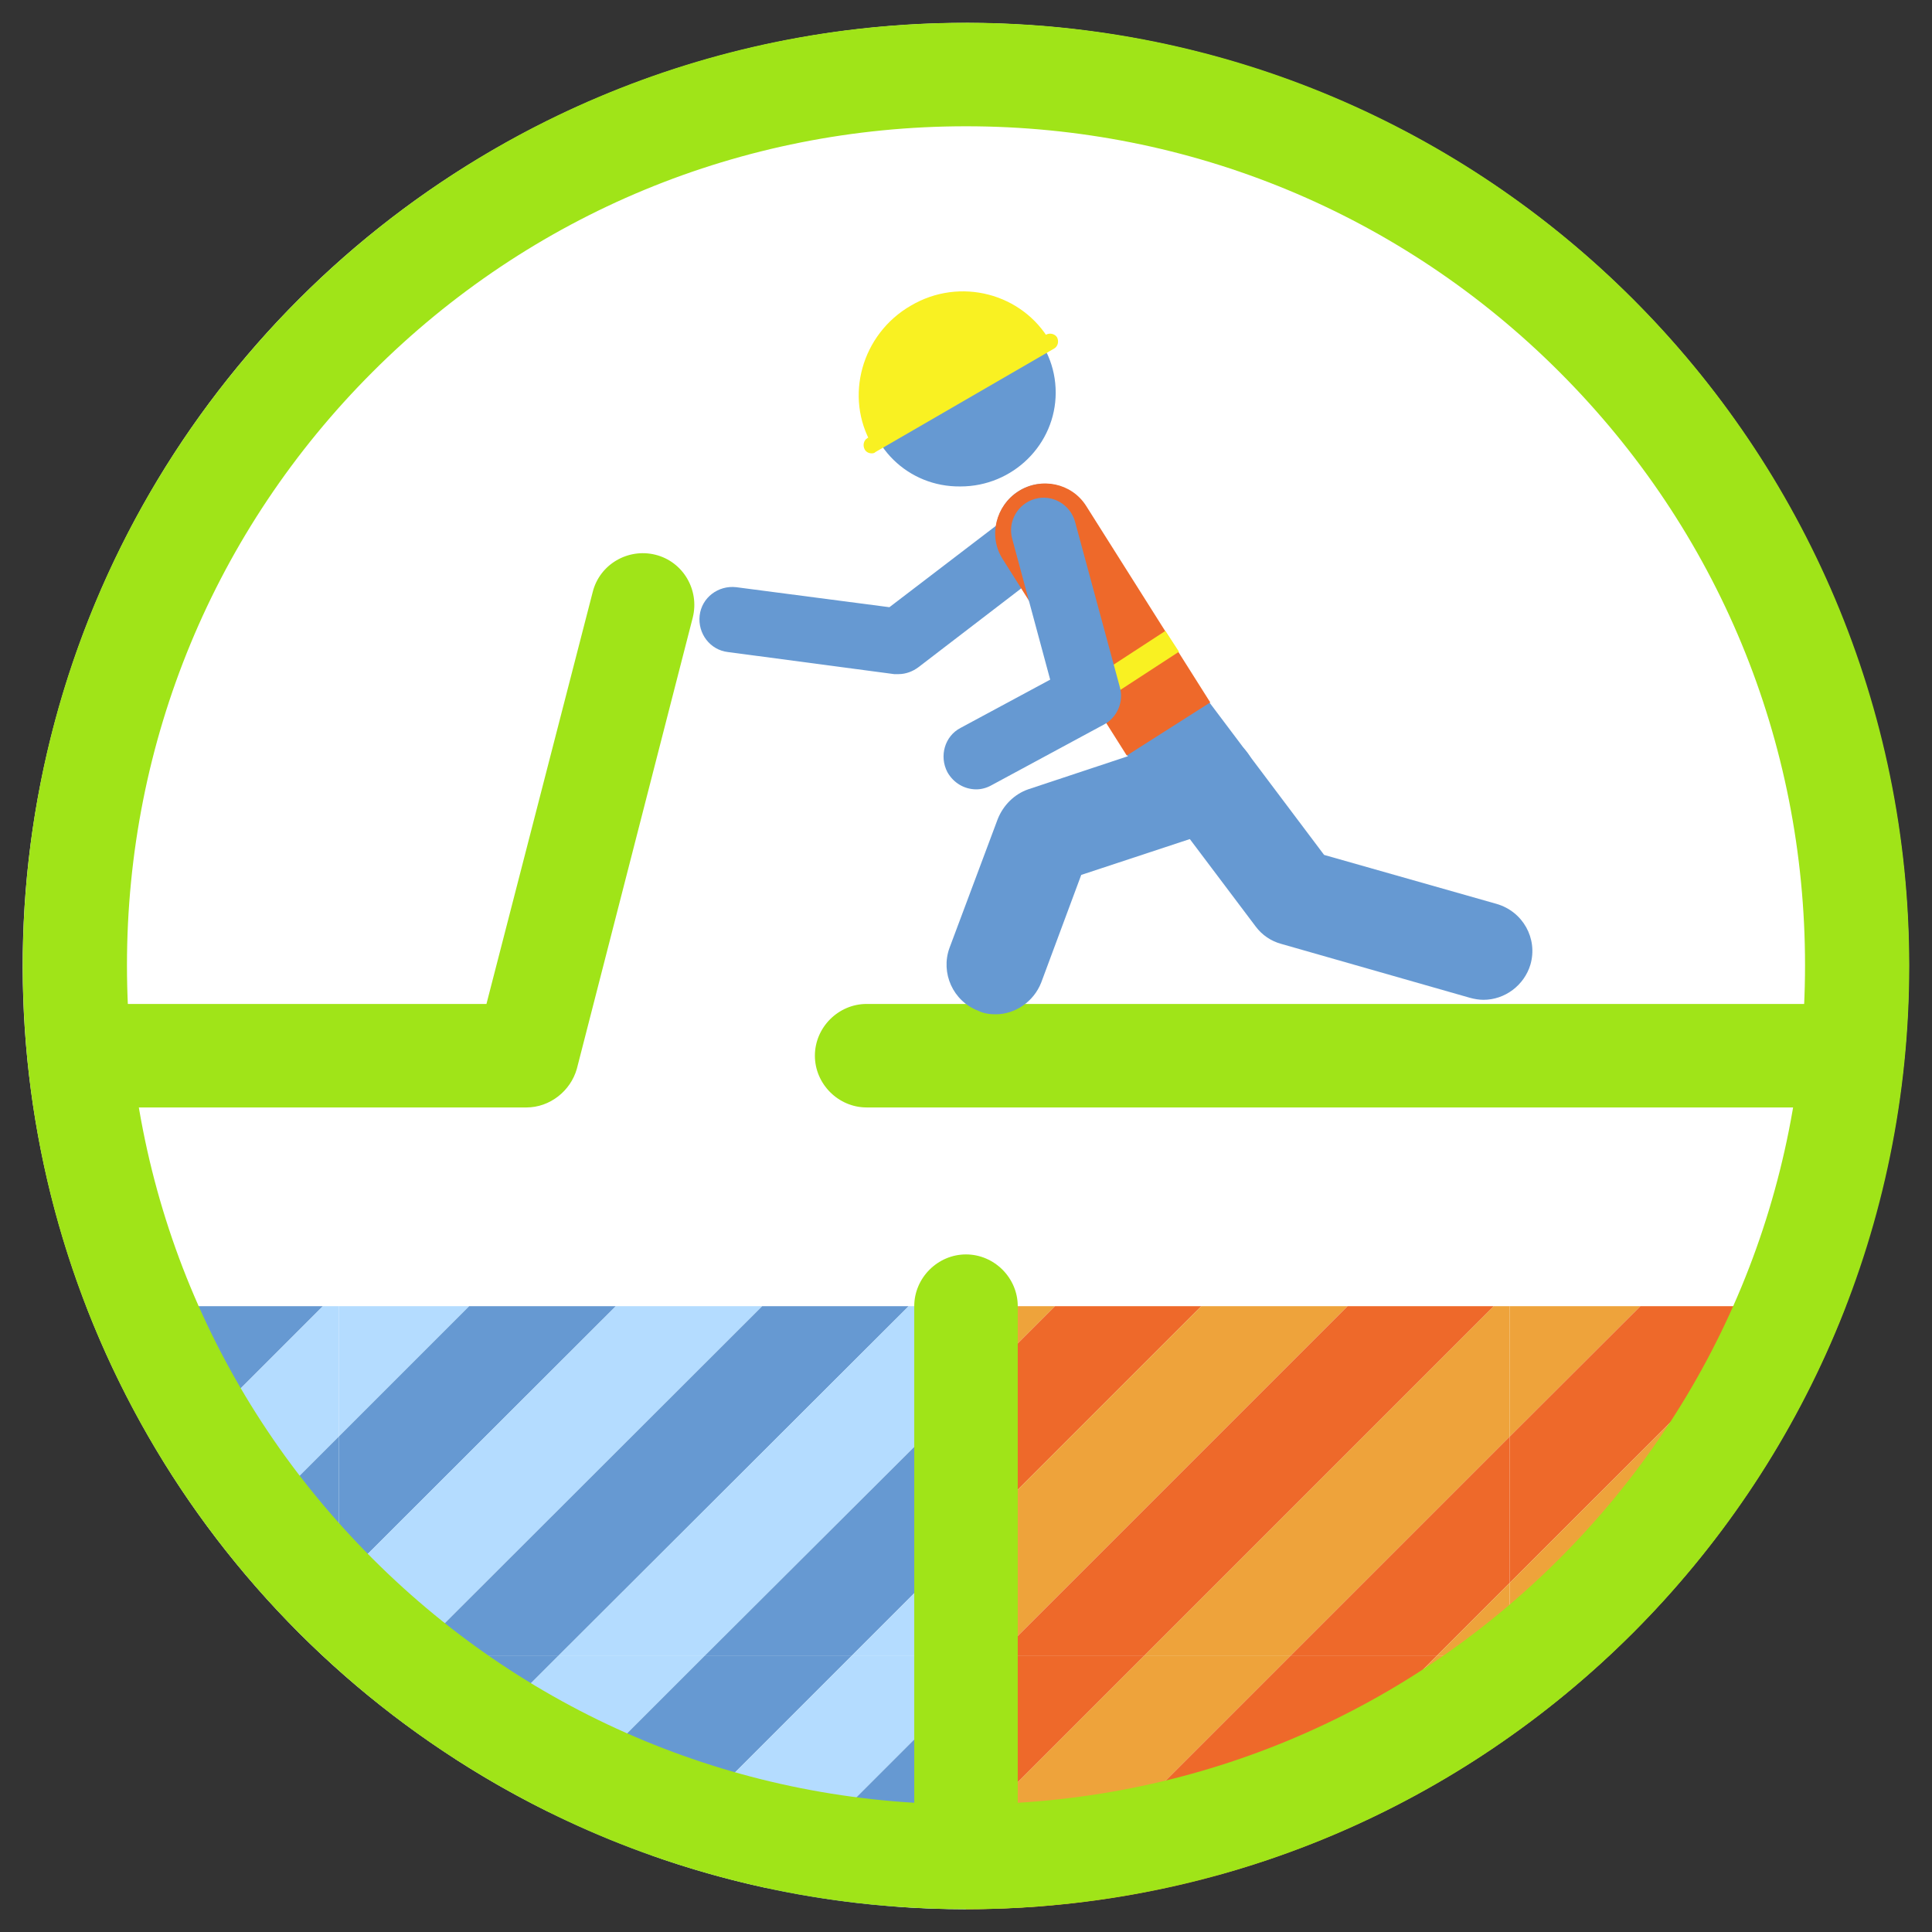 <?xml version="1.0" encoding="utf-8"?>
<!-- Generator: Adobe Illustrator 22.0.1, SVG Export Plug-In . SVG Version: 6.00 Build 0)  -->
<svg version="1.1" id="レイヤー_1" xmlns="http://www.w3.org/2000/svg" xmlns:xlink="http://www.w3.org/1999/xlink" x="0px"
	 y="0px" width="280px" height="280px" viewBox="0 0 280 280" style="enable-background:new 0 0 280 280;" xml:space="preserve">
<rect x="0" y="0" width="280" height="280" fill="#333333" stroke="none"/>
<style type="text/css">
	.st0{fill:#FFFFFF;}
	.st1{clip-path:url(#SVGID_2_);}
	.st2{fill:none;}
	.st3{fill:#EEA33B;}
	.st4{fill:#EE692A;}
	.st5{clip-path:url(#SVGID_4_);}
	.st6{fill:#B4DCFF;}
	.st7{fill:#6699D2;}
	.st8{fill:#A0E418;}
	.st9{fill:#F9F122;}
</style>
<g>
	<g>
		
			<ellipse transform="matrix(0.707 -0.707 0.707 0.707 -57.99 140)" class="st0" cx="140" cy="140" rx="136.7" ry="136.7"/>
	</g>
	<g>
		<g>
			<defs>
				<path id="SVGID_1_" d="M140,189.3v87.4c58.1,0,107.7-36.3,127.5-87.4H140z"/>
			</defs>
			<clipPath id="SVGID_2_">
				<use xlink:href="#SVGID_1_"  style="overflow:visible;"/>
			</clipPath>
			<g class="st1">
				<rect x="218.8" y="155.2" class="st2" width="84.9" height="84.9"/>
				<polygon class="st3" points="218.8,155.2 218.8,165.8 229.4,155.2 				"/>
				<polygon class="st4" points="229.4,155.2 218.8,165.8 218.8,187 250.6,155.2 				"/>
				<polygon class="st3" points="250.6,155.2 218.8,187 218.8,208.2 271.9,155.2 				"/>
				<polygon class="st4" points="271.9,155.2 218.8,208.2 218.8,229.4 293.1,155.2 				"/>
				<polygon class="st3" points="303.7,155.2 293.1,155.2 218.8,229.4 218.8,240 229.4,240 303.7,165.8 				"/>
				<polygon class="st4" points="303.7,165.8 229.4,240 250.6,240 303.7,187 				"/>
				<polygon class="st3" points="303.7,187 250.6,240 271.9,240 303.7,208.2 				"/>
				<polygon class="st4" points="271.9,240 293.1,240 303.7,229.4 303.7,208.2 				"/>
				<polygon class="st3" points="303.7,240 303.7,229.4 293.1,240 				"/>
			</g>
			<g class="st1">
				<rect x="218.8" y="240" class="st2" width="84.9" height="84.9"/>
				<polygon class="st3" points="218.8,240 218.8,250.6 229.4,240 				"/>
				<polygon class="st4" points="229.4,240 218.8,250.6 218.8,271.8 250.6,240 				"/>
				<polygon class="st3" points="250.6,240 218.8,271.8 218.8,293 271.9,240 				"/>
				<polygon class="st4" points="271.9,240 218.8,293 218.8,314.3 293.1,240 				"/>
				<polygon class="st3" points="303.7,240 293.1,240 218.8,314.3 218.8,324.9 229.4,324.9 303.7,250.6 				"/>
				<polygon class="st4" points="303.7,250.6 229.4,324.9 250.6,324.9 303.7,271.8 				"/>
				<polygon class="st3" points="303.7,271.8 250.6,324.9 271.9,324.9 303.7,293 				"/>
				<polygon class="st4" points="271.9,324.9 293.1,324.9 303.7,314.3 303.7,293 				"/>
				<polygon class="st3" points="303.7,324.9 303.7,314.3 293.1,324.9 				"/>
			</g>
			<g class="st1">
				<rect x="134" y="155.2" class="st2" width="84.9" height="84.9"/>
				<polygon class="st3" points="134,155.2 134,165.8 144.6,155.2 				"/>
				<polygon class="st4" points="144.6,155.2 134,165.8 134,187 165.8,155.2 				"/>
				<polygon class="st3" points="165.8,155.2 134,187 134,208.2 187,155.2 				"/>
				<polygon class="st4" points="187,155.2 134,208.2 134,229.4 208.2,155.2 				"/>
				<polygon class="st3" points="218.8,155.2 208.2,155.2 134,229.4 134,240 144.6,240 218.8,165.8 				"/>
				<polygon class="st4" points="218.8,165.8 144.6,240 165.8,240 218.8,187 				"/>
				<polygon class="st3" points="218.8,187 165.8,240 187,240 218.8,208.2 				"/>
				<polygon class="st4" points="187,240 208.2,240 218.8,229.4 218.8,208.2 				"/>
				<polygon class="st3" points="218.8,240 218.8,229.4 208.2,240 				"/>
			</g>
			<g class="st1">
				<rect x="134" y="240" class="st2" width="84.9" height="84.9"/>
				<polygon class="st3" points="134,240 134,250.6 144.6,240 				"/>
				<polygon class="st4" points="144.6,240 134,250.6 134,271.8 165.8,240 				"/>
				<polygon class="st3" points="165.8,240 134,271.8 134,293 187,240 				"/>
				<polygon class="st4" points="187,240 134,293 134,314.3 208.2,240 				"/>
				<polygon class="st3" points="218.8,240 208.2,240 134,314.3 134,324.9 144.6,324.9 218.8,250.6 				"/>
				<polygon class="st4" points="218.8,250.6 144.6,324.9 165.8,324.9 218.8,271.8 				"/>
				<polygon class="st3" points="218.8,271.8 165.8,324.9 187,324.9 218.8,293 				"/>
				<polygon class="st4" points="187,324.9 208.2,324.9 218.8,314.3 218.8,293 				"/>
				<polygon class="st3" points="218.8,324.9 218.8,314.3 208.2,324.9 				"/>
			</g>
		</g>
	</g>
	<g>
		<g>
			<defs>
				<path id="SVGID_3_" d="M12.5,189.3c19.8,51.1,69.4,87.4,127.5,87.4v-87.4H12.5z"/>
			</defs>
			<clipPath id="SVGID_4_">
				<use xlink:href="#SVGID_3_"  style="overflow:visible;"/>
			</clipPath>
			<g class="st5">
				<rect x="134" y="155.2" class="st2" width="84.9" height="84.9"/>
				<polygon class="st6" points="134,155.2 134,165.8 144.6,155.2 				"/>
				<polygon class="st7" points="144.6,155.2 134,165.8 134,187 165.8,155.2 				"/>
				<polygon class="st6" points="165.8,155.2 134,187 134,208.2 187,155.2 				"/>
				<polygon class="st7" points="187,155.2 134,208.2 134,229.4 208.2,155.2 				"/>
				<polygon class="st6" points="218.8,155.2 208.2,155.2 134,229.4 134,240 144.6,240 218.8,165.8 				"/>
				<polygon class="st7" points="218.8,165.8 144.6,240 165.8,240 218.8,187 				"/>
				<polygon class="st6" points="218.8,187 165.8,240 187,240 218.8,208.2 				"/>
				<polygon class="st7" points="187,240 208.2,240 218.8,229.4 218.8,208.2 				"/>
				<polygon class="st6" points="218.8,240 218.8,229.4 208.2,240 				"/>
			</g>
			<g class="st5">
				<rect x="134" y="240" class="st2" width="84.9" height="84.9"/>
				<polygon class="st6" points="134,240 134,250.6 144.6,240 				"/>
				<polygon class="st7" points="144.6,240 134,250.6 134,271.8 165.8,240 				"/>
				<polygon class="st6" points="165.8,240 134,271.8 134,293 187,240 				"/>
				<polygon class="st7" points="187,240 134,293 134,314.3 208.2,240 				"/>
				<polygon class="st6" points="218.8,240 208.2,240 134,314.3 134,324.9 144.6,324.9 218.8,250.6 				"/>
				<polygon class="st7" points="218.8,250.6 144.6,324.9 165.8,324.9 218.8,271.8 				"/>
				<polygon class="st6" points="218.8,271.8 165.8,324.9 187,324.9 218.8,293 				"/>
				<polygon class="st7" points="187,324.9 208.2,324.9 218.8,314.3 218.8,293 				"/>
				<polygon class="st6" points="218.8,324.9 218.8,314.3 208.2,324.9 				"/>
			</g>
			<g class="st5">
				<rect x="49.1" y="155.2" class="st2" width="84.9" height="84.9"/>
				<polygon class="st6" points="49.1,155.2 49.1,165.8 59.7,155.2 				"/>
				<polygon class="st7" points="59.7,155.2 49.1,165.8 49.1,187 80.9,155.2 				"/>
				<polygon class="st6" points="80.9,155.2 49.1,187 49.1,208.2 102.1,155.2 				"/>
				<polygon class="st7" points="102.1,155.2 49.1,208.2 49.1,229.4 123.4,155.2 				"/>
				<polygon class="st6" points="134,155.2 123.4,155.2 49.1,229.4 49.1,240 59.7,240 134,165.8 				"/>
				<polygon class="st7" points="134,165.8 59.7,240 80.9,240 134,187 				"/>
				<polygon class="st6" points="134,187 80.9,240 102.1,240 134,208.2 				"/>
				<polygon class="st7" points="102.1,240 123.4,240 134,229.4 134,208.2 				"/>
				<polygon class="st6" points="134,240 134,229.4 123.4,240 				"/>
			</g>
			<g class="st5">
				<rect x="49.1" y="240" class="st2" width="84.9" height="84.9"/>
				<polygon class="st6" points="49.1,240 49.1,250.6 59.7,240 				"/>
				<polygon class="st7" points="59.7,240 49.1,250.6 49.1,271.8 80.9,240 				"/>
				<polygon class="st6" points="80.9,240 49.1,271.8 49.1,293 102.1,240 				"/>
				<polygon class="st7" points="102.1,240 49.1,293 49.1,314.3 123.4,240 				"/>
				<polygon class="st6" points="134,240 123.4,240 49.1,314.3 49.1,324.9 59.7,324.9 134,250.6 				"/>
				<polygon class="st7" points="134,250.6 59.7,324.9 80.9,324.9 134,271.8 				"/>
				<polygon class="st6" points="134,271.8 80.9,324.9 102.1,324.9 134,293 				"/>
				<polygon class="st7" points="102.1,324.9 123.4,324.9 134,314.3 134,293 				"/>
				<polygon class="st6" points="134,324.9 134,314.3 123.4,324.9 				"/>
			</g>
			<g class="st5">
				<rect x="-35.7" y="155.2" class="st2" width="84.9" height="84.9"/>
				<polygon class="st6" points="-35.7,155.2 -35.7,165.8 -25.1,155.2 				"/>
				<polygon class="st7" points="-25.1,155.2 -35.7,165.8 -35.7,187 -3.9,155.2 				"/>
				<polygon class="st6" points="-3.9,155.2 -35.7,187 -35.7,208.2 17.3,155.2 				"/>
				<polygon class="st7" points="17.3,155.2 -35.7,208.2 -35.7,229.4 38.5,155.2 				"/>
				<polygon class="st6" points="49.1,155.2 38.5,155.2 -35.7,229.4 -35.7,240 -25.1,240 49.1,165.8 				"/>
				<polygon class="st7" points="49.1,165.8 -25.1,240 -3.9,240 49.1,187 				"/>
				<polygon class="st6" points="49.1,187 -3.9,240 17.3,240 49.1,208.2 				"/>
				<polygon class="st7" points="17.3,240 38.5,240 49.1,229.4 49.1,208.2 				"/>
				<polygon class="st6" points="49.1,240 49.1,229.4 38.5,240 				"/>
			</g>
			<g class="st5">
				<rect x="-35.7" y="240" class="st2" width="84.9" height="84.9"/>
				<polygon class="st6" points="-35.7,240 -35.7,250.6 -25.1,240 				"/>
				<polygon class="st7" points="-25.1,240 -35.7,250.6 -35.7,271.8 -3.9,240 				"/>
				<polygon class="st6" points="-3.9,240 -35.7,271.8 -35.7,293 17.3,240 				"/>
				<polygon class="st7" points="17.3,240 -35.7,293 -35.7,314.3 38.5,240 				"/>
				<polygon class="st6" points="49.1,240 38.5,240 -35.7,314.3 -35.7,324.9 -25.1,324.9 49.1,250.6 				"/>
				<polygon class="st7" points="49.1,250.6 -25.1,324.9 -3.9,324.9 49.1,271.8 				"/>
				<polygon class="st6" points="49.1,271.8 -3.9,324.9 17.3,324.9 49.1,293 				"/>
				<polygon class="st7" points="17.3,324.9 38.5,324.9 49.1,314.3 49.1,293 				"/>
				<polygon class="st6" points="49.1,324.9 49.1,314.3 38.5,324.9 				"/>
			</g>
		</g>
	</g>
	<g>
		<path class="st8" d="M264.8,160.5H125.6c-4.1,0-7.5-3.4-7.5-7.5c0-4.1,3.4-7.5,7.5-7.5h139.2c4.1,0,7.5,3.4,7.5,7.5
			C272.3,157.1,268.9,160.5,264.8,160.5z"/>
	</g>
	<g>
		<path class="st8" d="M76.3,160.5H16.2c-4.1,0-7.5-3.4-7.5-7.5c0-4.1,3.4-7.5,7.5-7.5h54.3l15.4-59.7c1-4,5.1-6.4,9.1-5.4
			c4,1,6.4,5.1,5.4,9.1l-16.8,65.4C82.7,158.1,79.7,160.5,76.3,160.5z"/>
	</g>
	<g>
		<path class="st8" d="M140,275.6c-4.1,0-7.5-3.4-7.5-7.5v-78.8c0-4.1,3.4-7.5,7.5-7.5c4.1,0,7.5,3.4,7.5,7.5v78.8
			C147.5,272.2,144.1,275.6,140,275.6z"/>
	</g>
	<g>
		<path class="st8" d="M140,18.3c32.5,0,63.1,12.7,86,35.6c23,23,35.6,53.5,35.6,86c0,32.5-12.7,63.1-35.6,86s-53.5,35.6-86,35.6
			c-32.5,0-63.1-12.7-86-35.6c-23-23-35.6-53.5-35.6-86c0-32.5,12.7-63.1,35.6-86C76.9,31,107.5,18.3,140,18.3 M140,3.3
			C64.5,3.3,3.3,64.5,3.3,140c0,75.5,61.2,136.7,136.7,136.7c75.5,0,136.7-61.2,136.7-136.7C276.7,64.5,215.5,3.3,140,3.3L140,3.3z"
			/>
	</g>
	<g>
		<g>
			<path class="st7" d="M144.3,147c-0.8,0-1.7-0.1-2.5-0.5c-3.7-1.4-5.5-5.5-4.2-9.1l7-18.7c0.8-2,2.4-3.6,4.4-4.3l23.8-7.9
				c3.7-1.2,7.7,0.8,9,4.5c1.2,3.7-0.8,7.7-4.5,9l-20.6,6.8l-5.8,15.6C149.8,145.2,147.1,147,144.3,147z"/>
		</g>
		<g>
			<path class="st7" d="M130.2,97.7c-0.2,0-0.4,0-0.6,0l-24.1-3.2c-2.6-0.3-4.4-2.7-4.1-5.3c0.3-2.6,2.7-4.4,5.3-4.1l22.2,2.9
				l19.5-14.9c2.1-1.6,5.1-1.2,6.6,0.9c1.6,2.1,1.2,5.1-0.9,6.6l-21,16.1C132.3,97.3,131.3,97.7,130.2,97.7z"/>
		</g>
		<g>
			<path class="st7" d="M215,144.9c-0.6,0-1.3-0.1-2-0.3l-27.3-7.8c-1.5-0.4-2.8-1.3-3.7-2.5L163.7,110c-0.1-0.2-0.2-0.3-0.3-0.5
				l-18-28.5c-2.1-3.3-1.1-7.7,2.2-9.8c3.3-2.1,7.7-1.1,9.8,2.2l17.8,28.3l16.7,22.2l25,7.1c3.8,1.1,6,5,4.9,8.8
				C220.9,142.8,218.1,144.9,215,144.9z"/>
		</g>
		<g>
			<path class="st4" d="M163.3,109.5l-18-28.5c-2.1-3.3-1-7.7,2.3-9.8c3.3-2.1,7.7-1.2,9.8,2.1l18,28.5L163.3,109.5z"/>
		</g>
		<g>
			<path class="st7" d="M125.5,57.1c0,7.5,6.1,13.5,13.7,13.4c7.6,0,13.8-6.1,13.8-13.6c0-7.5-6.1-13.5-13.7-13.4
				C131.7,43.6,125.6,49.6,125.5,57.1z"/>
		</g>
		<g>
			<g>
				<path class="st9" d="M152.2,49.5c-4-7-13.1-9.4-20.2-5.2c-7.1,4.1-9.7,13.2-5.6,20.2L152.2,49.5z"/>
			</g>
			<g>
				<path class="st9" d="M126.3,65.7c-0.4,0-0.8-0.2-1-0.6c-0.3-0.6-0.1-1.3,0.4-1.6l25.9-15c0.6-0.3,1.3-0.1,1.6,0.4
					c0.3,0.6,0.1,1.3-0.4,1.6l-25.9,15C126.7,65.7,126.5,65.7,126.3,65.7z"/>
			</g>
		</g>
		<g>
			
				<rect x="156.6" y="95.1" transform="matrix(0.838 -0.546 0.546 0.838 -26.323 105.107)" class="st9" width="14.4" height="3.6"/>
		</g>
		<g>
			<path class="st7" d="M141.5,114.4c-1.7,0-3.3-0.9-4.2-2.5c-1.2-2.3-0.4-5.2,1.9-6.4l13-7l-5.5-20.4c-0.7-2.5,0.8-5.1,3.3-5.8
				c2.5-0.7,5.1,0.8,5.8,3.3l6.5,24c0.6,2.1-0.4,4.4-2.3,5.4l-16.3,8.8C143,114.2,142.2,114.4,141.5,114.4z"/>
		</g>
	</g>
</g>
</svg>
